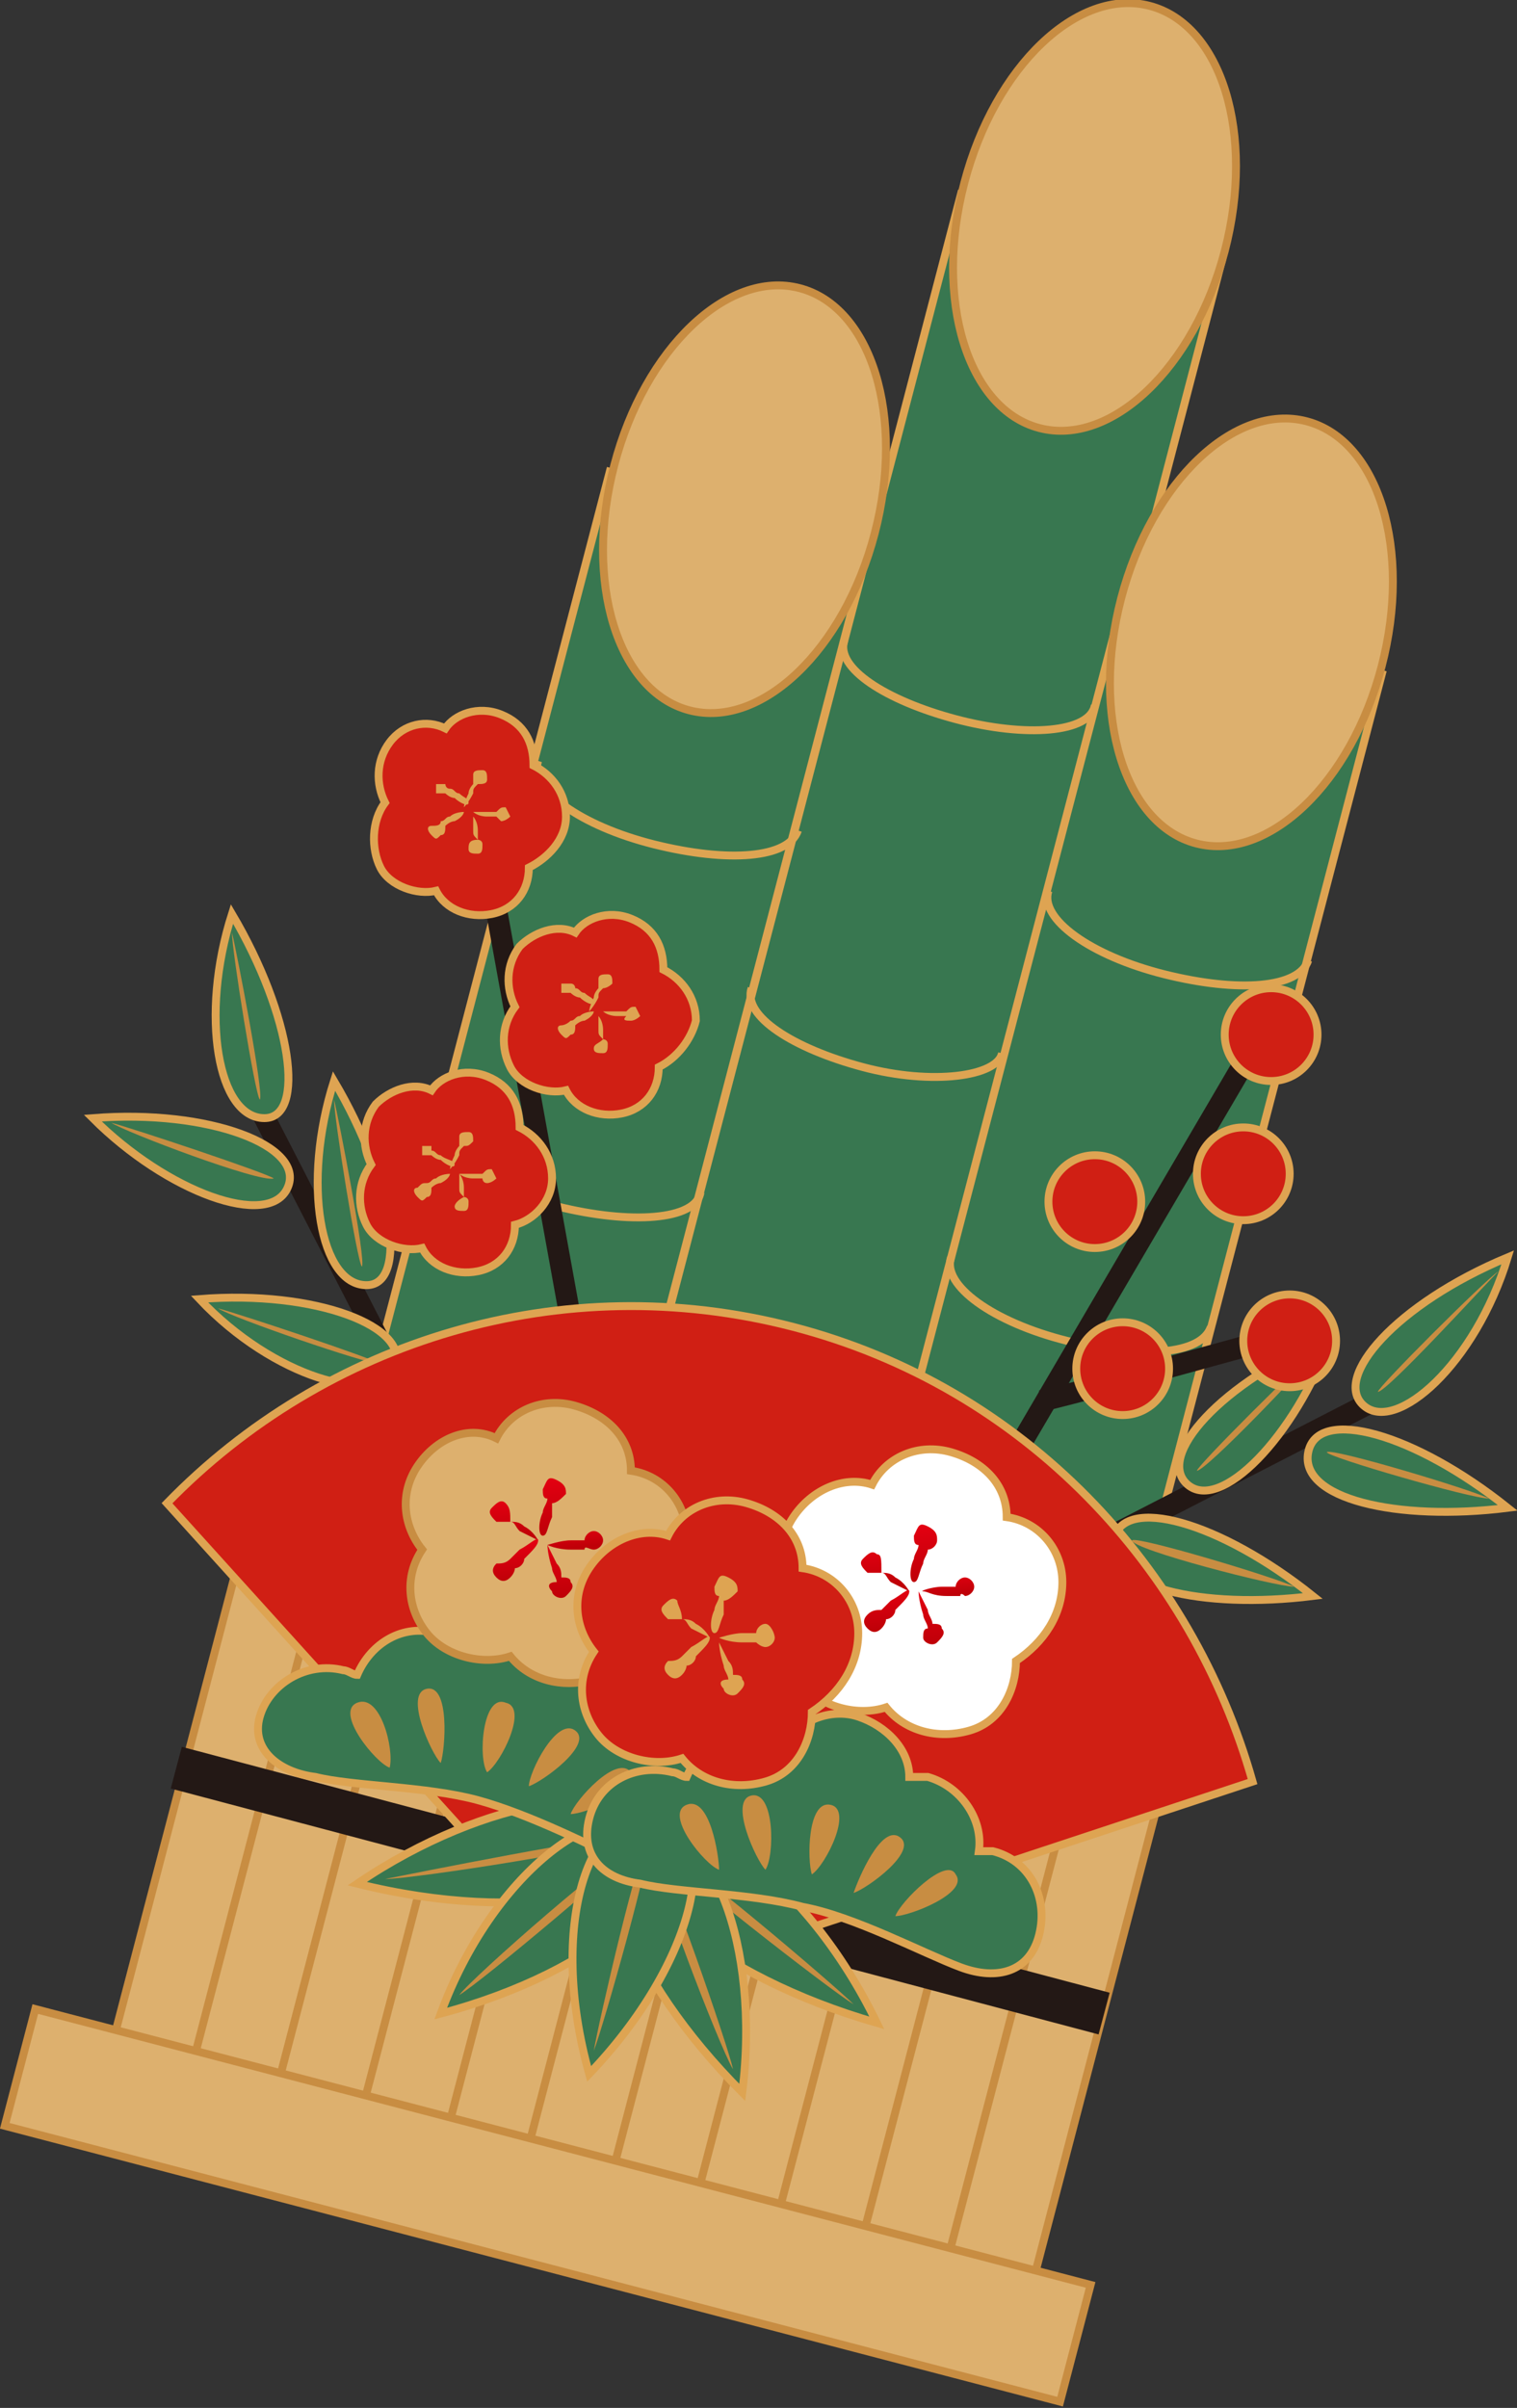 <?xml version="1.0" encoding="utf-8"?>
<!-- Generator: Adobe Illustrator 28.0.0, SVG Export Plug-In . SVG Version: 6.00 Build 0)  -->
<svg version="1.1" id="_レイヤー_2" xmlns="http://www.w3.org/2000/svg" xmlns:xlink="http://www.w3.org/1999/xlink" x="0px"
	 y="0px" viewBox="0 0 32.7 51.9" style="enable-background:new 0 0 32.7 51.9;" xml:space="preserve">
<rect x="0" y="0" width="32.7" height="51.9" fill="#333333" stroke="none"/>
<style type="text/css">
	.st0{fill:#387750;stroke:#DEA452;stroke-width:0.17;stroke-miterlimit:10;}
	.st1{fill:#DDB06E;stroke:#C88D42;stroke-width:0.17;stroke-miterlimit:10;}
	.st2{fill:none;stroke:#DEA452;stroke-width:0.17;stroke-miterlimit:10;}
	.st3{fill:none;stroke:#231815;stroke-width:0.46;stroke-miterlimit:10;}
	.st4{fill:#C88D42;}
	.st5{fill:none;stroke:#231815;stroke-width:0.93;stroke-miterlimit:10;}
	.st6{fill:#D01F14;stroke:#DEA452;stroke-width:0.17;stroke-miterlimit:10;}
	.st7{fill:#DEA452;}
	.st8{fill:url(#SVGID_1_);}
	.st9{fill:url(#SVGID_00000078037472755920301660000012429881764209584554_);}
	.st10{fill:url(#SVGID_00000029019403225833698170000014160282926633832583_);}
	.st11{fill:url(#SVGID_00000136377034088437511480000007956730806602394043_);}
	.st12{fill:url(#SVGID_00000115507341906649734950000005147656192560390563_);}
	.st13{fill:#FFFFFF;stroke:#DEA452;stroke-width:0.17;stroke-miterlimit:10;}
	.st14{fill:url(#SVGID_00000049186550973572389350000003297465905143302287_);}
	.st15{fill:url(#SVGID_00000018935020975774570540000016017027423258381978_);}
	.st16{fill:url(#SVGID_00000030445620920448029650000006696798385611470744_);}
	.st17{fill:url(#SVGID_00000003073689245704093050000010915723804652427190_);}
	.st18{fill:url(#SVGID_00000103974364664722860380000006173955668156471189_);}
</style>
<g id="_レイヤー_1-2">
	<g>
		<rect x="3.5" y="17.4" transform="matrix(0.253 -0.968 0.968 0.253 -5.086 34.055)" class="st0" width="31.9" height="5.8"/>
		<ellipse transform="matrix(0.253 -0.968 0.968 0.253 13.073 26.332)" class="st1" cx="23.6" cy="4.7" rx="4.7" ry="2.9"/>
		
			<rect x="0.8" y="19.7" transform="matrix(0.253 -0.968 0.968 0.253 -12.251 29.384)" class="st0" width="24.2" height="5.8"/>
		<ellipse transform="matrix(0.253 -0.968 0.968 0.253 1.546 23.516)" class="st1" cx="16" cy="10.8" rx="4.7" ry="2.9"/>
		
			<rect x="11.8" y="22.6" transform="matrix(0.253 -0.968 0.968 0.253 -6.813 42.193)" class="st0" width="24.2" height="5.8"/>
		<ellipse transform="matrix(0.253 -0.968 0.968 0.253 6.979 36.325)" class="st1" cx="27" cy="13.6" rx="4.7" ry="2.9"/>
		<path class="st2" d="M23.6,15.2c-0.1,0.6-1.5,0.7-3,0.3s-2.6-1.1-2.4-1.7"/>
		<path class="st2" d="M21.6,22.7c-0.1,0.5-1.5,0.7-3,0.3s-2.6-1.1-2.4-1.7"/>
		<path class="st2" d="M28.2,20.7c-0.2,0.6-1.5,0.7-3.1,0.3s-2.7-1.2-2.5-1.8"/>
		<path class="st2" d="M26.1,28.6c-0.2,0.6-1.5,0.7-3.1,0.3s-2.7-1.2-2.5-1.8"/>
		<path class="st2" d="M17.2,17.9c-0.2,0.6-1.5,0.7-3.1,0.3s-2.7-1.2-2.5-1.8"/>
		<path class="st2" d="M15.1,25.7C15,26.3,13.6,26.4,12,26s-2.7-1.2-2.5-1.8"/>
		<g>
			<line class="st3" x1="19.3" y1="35.5" x2="29.8" y2="30.1"/>
			<g>
				<path class="st0" d="M28.3,34.4c-2-1.6-4.1-2.2-4.3-1.2S25.9,34.7,28.3,34.4z"/>
				<path class="st4" d="M27.9,34.2c-0.4-0.2-3.4-1.1-3.5-1C24.4,33.4,27.5,34.2,27.9,34.2z"/>
			</g>
			<g>
				<path class="st0" d="M32.5,32.5c-2-1.6-4.1-2.2-4.3-1.2S30.1,32.8,32.5,32.5z"/>
				<path class="st4" d="M32.1,32.3c-0.4-0.2-3.4-1.1-3.5-1C28.6,31.4,31.7,32.3,32.1,32.3z"/>
			</g>
			<g>
				<path class="st0" d="M28.7,28.8c-2.4,1-3.8,2.6-3.1,3.2S27.9,31,28.7,28.8z"/>
				<path class="st4" d="M28.4,29.1c-0.3,0.2-2.6,2.5-2.6,2.6C26,31.7,28.2,29.4,28.4,29.1z"/>
			</g>
			<g>
				<path class="st0" d="M32.5,27.1c-2.4,1-3.8,2.6-3.1,3.2S31.8,29.4,32.5,27.1z"/>
				<path class="st4" d="M32.3,27.4c-0.3,0.2-2.6,2.5-2.6,2.6C29.9,30,32,27.7,32.3,27.4z"/>
			</g>
		</g>
		<g>
			<line class="st3" x1="10.9" y1="34.2" x2="5.5" y2="23.7"/>
			<g>
				<path class="st0" d="M4.3,28c2.5-0.2,4.6,0.6,4.2,1.5C8.1,30.3,5.9,29.7,4.3,28z"/>
				<path class="st4" d="M4.7,28.2c0.4,0.1,3.4,1.1,3.5,1.2C7.9,29.4,5,28.4,4.7,28.2z"/>
			</g>
			<g>
				<path class="st0" d="M2,24.1c2.5-0.2,4.6,0.6,4.2,1.5S3.6,25.7,2,24.1z"/>
				<path class="st4" d="M2.4,24.2c0.4,0.1,3.4,1.1,3.5,1.2C5.6,25.5,2.7,24.4,2.4,24.2z"/>
			</g>
			<g>
				<path class="st0" d="M7.2,23.3c1.3,2.2,1.6,4.4,0.7,4.4C6.9,27.7,6.5,25.5,7.2,23.3z"/>
				<path class="st4" d="M7.2,23.7c0.1,0.4,0.7,3.5,0.6,3.6C7.7,27.2,7.2,24.1,7.2,23.7z"/>
			</g>
			<g>
				<path class="st0" d="M5,19.7c1.3,2.2,1.6,4.4,0.7,4.4C4.7,24.1,4.3,21.9,5,19.7z"/>
				<path class="st4" d="M5,20.1c0.1,0.4,0.7,3.5,0.6,3.6C5.5,23.6,5,20.5,5,20.1z"/>
			</g>
		</g>
		
			<rect x="-1.7" y="36.6" transform="matrix(0.253 -0.968 0.968 0.253 -32.513 32.903)" class="st1" width="13.5" height="1.9"/>
		<rect x="0.1" y="37" transform="matrix(0.253 -0.968 0.968 0.253 -31.629 34.988)" class="st1" width="13.5" height="1.9"/>
		
			<rect x="1.9" y="37.5" transform="matrix(0.253 -0.968 0.968 0.253 -30.737 37.083)" class="st1" width="13.5" height="1.9"/>
		<rect x="3.7" y="38" transform="matrix(0.253 -0.968 0.968 0.253 -29.845 39.178)" class="st1" width="13.5" height="1.9"/>
		
			<rect x="5.5" y="38.5" transform="matrix(0.253 -0.968 0.968 0.253 -28.953 41.273)" class="st1" width="13.5" height="1.9"/>
		
			<rect x="7.3" y="38.9" transform="matrix(0.253 -0.968 0.968 0.253 -28.073 43.347)" class="st1" width="13.5" height="1.9"/>
		
			<rect x="9.1" y="39.4" transform="matrix(0.253 -0.968 0.968 0.253 -27.181 45.443)" class="st1" width="13.5" height="1.9"/>
		
			<rect x="10.9" y="39.9" transform="matrix(0.253 -0.968 0.968 0.253 -26.289 47.538)" class="st1" width="13.5" height="1.9"/>
		
			<rect x="12.7" y="40.3" transform="matrix(0.253 -0.968 0.968 0.253 -25.397 49.633)" class="st1" width="13.5" height="1.9"/>
		
			<rect x="14.5" y="40.8" transform="matrix(0.253 -0.968 0.968 0.253 -24.512 51.718)" class="st1" width="13.5" height="1.9"/>
		
			<rect x="16.3" y="41.3" transform="matrix(0.253 -0.968 0.968 0.253 -23.62 53.813)" class="st1" width="13.5" height="1.9"/>
		
			<rect x="10.5" y="35.8" transform="matrix(0.253 -0.968 0.968 0.253 -37.208 46.926)" class="st1" width="2.6" height="23.5"/>
		<line class="st5" x1="3.8" y1="38.1" x2="23.8" y2="43.4"/>
		<g>
			<path class="st3" d="M22.4,30.2c0.2,0,5.6-1.5,5.6-1.5"/>
			<line class="st3" x1="20.2" y1="34.2" x2="27" y2="22.6"/>
			<circle class="st6" cx="27.4" cy="22.3" r="1"/>
			<circle class="st6" cx="23.6" cy="25.9" r="1"/>
			<circle class="st6" cx="26.8" cy="25.3" r="1"/>
			<circle class="st6" cx="24.2" cy="29.5" r="1"/>
			<circle class="st6" cx="27.8" cy="28.9" r="1"/>
		</g>
		<g>
			<line class="st3" x1="10.3" y1="17.4" x2="13" y2="32.3"/>
			<g>
				<path class="st6" d="M12.2,17.6c0-0.5-0.3-0.9-0.7-1.1c0-0.5-0.2-0.9-0.7-1.1s-1,0-1.2,0.3c-0.4-0.2-0.9-0.1-1.2,0.3
					c-0.3,0.4-0.3,0.9-0.1,1.3C8,17.7,8,18.3,8.2,18.7s0.8,0.6,1.2,0.5c0.2,0.4,0.7,0.6,1.2,0.5c0.5-0.1,0.8-0.5,0.8-1
					C11.8,18.5,12.2,18.1,12.2,17.6L12.2,17.6z"/>
				<path class="st7" d="M10.5,16.8c0-0.1,0-0.2-0.1-0.2s-0.2,0-0.2,0.1c0,0.1,0,0.1,0,0.2c0,0-0.1,0.1-0.1,0.2
					c-0.1,0.2-0.1,0.3-0.1,0.3s0.1-0.1,0.2-0.3c0-0.1,0-0.1,0.1-0.2C10.4,16.9,10.5,16.9,10.5,16.8z"/>
				<path class="st7" d="M9.6,16.9c-0.1,0-0.2,0-0.2,0s0,0.2,0,0.2c0,0,0.1,0,0.2,0c0,0,0.1,0.1,0.2,0.1c0.1,0.1,0.3,0.2,0.3,0.1
					s-0.1-0.1-0.2-0.2c-0.1,0-0.1-0.1-0.2-0.1C9.6,17,9.6,16.9,9.6,16.9L9.6,16.9z"/>
				<path class="st7" d="M9.3,17.8c-0.1,0-0.1,0.1,0,0.2s0.1,0.1,0.2,0c0.1,0,0.1-0.1,0.1-0.2c0,0,0.1-0.1,0.2-0.1
					c0.2-0.1,0.2-0.2,0.2-0.2s-0.2,0-0.3,0.1c-0.1,0-0.1,0.1-0.2,0.1C9.5,17.8,9.4,17.8,9.3,17.8L9.3,17.8z"/>
				<path class="st7" d="M10.1,18.3c0,0.1,0.1,0.1,0.2,0.1s0.1-0.1,0.1-0.2c0-0.1-0.1-0.1-0.1-0.1c0-0.1,0-0.1,0-0.2
					c0-0.2-0.1-0.3-0.1-0.3s0,0.1,0,0.3c0,0.1,0,0.1,0.1,0.2C10.1,18.1,10.1,18.2,10.1,18.3L10.1,18.3z"/>
				<path class="st7" d="M10.8,17.7c0.1,0,0.2-0.1,0.2-0.1s-0.1-0.2-0.1-0.2c-0.1,0-0.1,0-0.2,0.1c-0.1,0-0.1,0-0.2,0
					c-0.2,0-0.3,0-0.3,0s0.1,0.1,0.3,0.1c0.1,0,0.2,0,0.2,0C10.7,17.6,10.8,17.7,10.8,17.7L10.8,17.7z"/>
			</g>
			<g>
				<path class="st6" d="M15,22c0-0.5-0.3-0.9-0.7-1.1c0-0.5-0.2-0.9-0.7-1.1s-1,0-1.2,0.3c-0.4-0.2-0.9,0-1.2,0.3
					c-0.3,0.4-0.3,0.9-0.1,1.3c-0.3,0.4-0.3,0.9-0.1,1.3s0.8,0.6,1.2,0.5c0.2,0.4,0.7,0.6,1.2,0.5c0.5-0.1,0.8-0.5,0.8-1
					C14.6,22.8,14.9,22.4,15,22L15,22z"/>
				<path class="st7" d="M13.2,21.2c0-0.1,0-0.2-0.1-0.2s-0.2,0-0.2,0.1c0,0.1,0,0.1,0,0.2c0,0-0.1,0.1-0.1,0.2
					c-0.1,0.2-0.1,0.3-0.1,0.3s0.1-0.1,0.2-0.3c0-0.1,0-0.1,0.1-0.2C13.1,21.3,13.2,21.2,13.2,21.2z"/>
				<path class="st7" d="M12.3,21.2c-0.1,0-0.2,0-0.2,0s0,0.2,0,0.2c0,0,0.1,0,0.2,0c0,0,0.1,0.1,0.2,0.1c0.1,0.1,0.3,0.2,0.3,0.1
					s-0.1-0.1-0.2-0.2c-0.1,0-0.1-0.1-0.2-0.1C12.4,21.3,12.4,21.2,12.3,21.2L12.3,21.2z"/>
				<path class="st7" d="M12.1,22.1c-0.1,0-0.1,0.1,0,0.2s0.1,0.1,0.2,0c0.1,0,0.1-0.1,0.1-0.2c0,0,0.1-0.1,0.2-0.1
					c0.2-0.1,0.2-0.2,0.2-0.2s-0.2,0-0.3,0.1c-0.1,0-0.1,0.1-0.2,0.1C12.2,22.1,12.1,22.1,12.1,22.1L12.1,22.1z"/>
				<path class="st7" d="M12.8,22.6c0,0.1,0.1,0.1,0.2,0.1s0.1-0.1,0.1-0.2c0-0.1-0.1-0.1-0.1-0.1c0-0.1,0-0.1,0-0.2
					c0-0.2-0.1-0.3-0.1-0.3s0,0.1,0,0.3c0,0.1,0,0.1,0.1,0.2C12.9,22.5,12.8,22.5,12.8,22.6L12.8,22.6z"/>
				<path class="st7" d="M13.6,22c0.1,0,0.2-0.1,0.2-0.1s-0.1-0.2-0.1-0.2c-0.1,0-0.1,0-0.2,0.1c-0.1,0-0.1,0-0.2,0
					c-0.2,0-0.3,0-0.3,0s0.1,0.1,0.3,0.1c0.1,0,0.2,0,0.2,0C13.4,22,13.5,22,13.6,22L13.6,22z"/>
			</g>
			<g>
				<path class="st6" d="M11.9,25.4c0-0.5-0.3-0.9-0.7-1.1c0-0.5-0.2-0.9-0.7-1.1s-1,0-1.2,0.3c-0.4-0.2-0.9,0-1.2,0.3
					c-0.3,0.4-0.3,0.9-0.1,1.3c-0.3,0.4-0.3,0.9-0.1,1.3s0.8,0.6,1.2,0.5c0.2,0.4,0.7,0.6,1.2,0.5c0.5-0.1,0.8-0.5,0.8-1
					C11.5,26.3,11.9,25.9,11.9,25.4L11.9,25.4z"/>
				<path class="st7" d="M10.2,24.6c0-0.1,0-0.2-0.1-0.2s-0.2,0-0.2,0.1c0,0.1,0,0.1,0,0.2c0,0-0.1,0.1-0.1,0.2
					c-0.1,0.2-0.1,0.3-0.1,0.3s0.1-0.1,0.2-0.3c0-0.1,0-0.1,0.1-0.2C10.1,24.7,10.1,24.7,10.2,24.6z"/>
				<path class="st7" d="M9.3,24.7c-0.1,0-0.2,0-0.2,0s0,0.2,0,0.2c0,0,0.1,0,0.2,0c0,0,0.1,0.1,0.2,0.1c0.1,0.1,0.3,0.2,0.3,0.1
					S9.6,25,9.5,24.9c-0.1,0-0.1-0.1-0.2-0.1C9.3,24.8,9.3,24.7,9.3,24.7L9.3,24.7z"/>
				<path class="st7" d="M9,25.6c-0.1,0-0.1,0.1,0,0.2s0.1,0.1,0.2,0c0.1,0,0.1-0.1,0.1-0.2c0,0,0.1-0.1,0.2-0.1
					c0.2-0.1,0.2-0.2,0.2-0.2s-0.2,0-0.3,0.1c-0.1,0-0.1,0.1-0.2,0.1C9.1,25.5,9.1,25.5,9,25.6L9,25.6z"/>
				<path class="st7" d="M9.8,26c0,0.1,0.1,0.1,0.2,0.1s0.1-0.1,0.1-0.2c0-0.1-0.1-0.1-0.1-0.1c0-0.1,0-0.1,0-0.2
					c0-0.2-0.1-0.3-0.1-0.3s0,0.1,0,0.3c0,0.1,0,0.1,0.1,0.2C9.8,25.9,9.8,26,9.8,26L9.8,26z"/>
				<path class="st7" d="M10.5,25.5c0.1,0,0.2-0.1,0.2-0.1s-0.1-0.2-0.1-0.2c-0.1,0-0.1,0-0.2,0.1c-0.1,0-0.1,0-0.2,0
					c-0.2,0-0.3,0-0.3,0s0.1,0.1,0.3,0.1c0.1,0,0.2,0,0.2,0C10.4,25.4,10.4,25.5,10.5,25.5L10.5,25.5z"/>
			</g>
		</g>
		<g>
			<path class="st6" d="M14.9,42.4l12.1-4c-1.3-4.6-4.9-8.5-9.9-9.8S7,28.9,3.6,32.4l8.5,9.4C12.2,41.7,14.9,42.4,14.9,42.4z"/>
			<g>
				<path class="st0" d="M7.7,40.6c3.6,0.9,6.7,0.2,6.3-1.1C13.6,38.3,10.5,38.7,7.7,40.6z"/>
				<path class="st4" d="M8.3,40.5c0.6,0,5.1-0.7,5.2-0.9C13.3,39.5,8.8,40.4,8.3,40.5z"/>
				<path class="st0" d="M9.5,43.4c3.4-0.9,5.6-2.9,4.5-3.9C13,38.6,10.6,40.4,9.5,43.4z"/>
				<path class="st4" d="M9.9,43c0.5-0.3,3.7-3,3.8-3.2C13.4,39.8,10.2,42.6,9.9,43z"/>
				<path class="st0" d="M18.9,43.6c-3.5-1-5.9-3.1-5-4S17.4,40.5,18.9,43.6z"/>
				<path class="st4" d="M18.4,43.2c-0.5-0.3-4.1-3.1-4.1-3.3C14.6,39.9,18,42.8,18.4,43.2z"/>
				<path class="st0" d="M16,45.1c-2.5-2.5-3.5-5.3-2.1-5.6C15.3,39.2,16.4,41.9,16,45.1z"/>
				<path class="st4" d="M15.8,44.6c-0.3-0.5-1.8-4.4-1.7-4.7C14.3,40.1,15.7,44.1,15.8,44.6z"/>
				<path class="st0" d="M12.7,44.7c2.3-2.4,2.9-5.2,1.5-5.5C12.7,38.8,11.8,41.5,12.7,44.7z"/>
				<path class="st4" d="M12.8,44.2c0.2-0.5,1.3-4.4,1.2-4.6C13.8,39.7,12.9,43.6,12.8,44.2z"/>
			</g>
			<g>
				<path class="st0" d="M10.3,38.8c-1.1-0.3-2.7-0.3-3.5-0.5C6,38.2,5.4,37.7,5.6,37s1-1.2,1.8-1c0.1,0,0.2,0.1,0.3,0.1
					c0.3-0.7,1-1.1,1.7-0.9c0.1,0,0.3,0.1,0.4,0.2c0.3-0.5,1-0.8,1.6-0.6l0,0c0.6,0.2,1.1,0.7,1.1,1.3c0.1,0,0.3,0,0.4,0
					c0.7,0.2,1.2,0.9,1.1,1.6c0.1,0,0.2,0,0.3,0c0.8,0.2,1.2,1,1,1.8s-0.9,1-1.7,0.7C12.8,39.8,11.4,39.1,10.3,38.8L10.3,38.8z"/>
				<path class="st4" d="M10.5,38.2c0.3-0.2,0.9-1.4,0.4-1.5C10.4,36.5,10.3,37.9,10.5,38.2z"/>
				<path class="st4" d="M11.4,38.5c0.3-0.1,1.4-0.9,1-1.2S11.4,38.2,11.4,38.5z"/>
				<path class="st4" d="M12.3,39.1c0.3,0,1.6-0.5,1.3-0.9C13.3,37.8,12.4,38.8,12.3,39.1z"/>
				<path class="st4" d="M9.5,38c-0.2-0.2-0.8-1.5-0.3-1.6S9.6,37.7,9.5,38z"/>
				<path class="st4" d="M8.4,38.1c-0.3-0.1-1.2-1.2-0.7-1.4S8.5,37.7,8.4,38.1z"/>
			</g>
			<g>
				<path class="st0" d="M17.3,41.1c-1.1-0.3-2.7-0.3-3.5-0.5c-0.8-0.1-1.3-0.6-1.1-1.4s1-1.2,1.8-1c0.1,0,0.2,0.1,0.3,0.1
					c0.3-0.7,1-1.1,1.7-0.9c0.1,0,0.3,0.1,0.4,0.2c0.3-0.5,1-0.8,1.6-0.6l0,0c0.6,0.2,1.1,0.7,1.1,1.3c0.1,0,0.3,0,0.4,0
					c0.7,0.2,1.2,0.9,1.1,1.6c0.1,0,0.2,0,0.3,0c0.8,0.2,1.2,1,1,1.8s-0.9,1-1.7,0.7C19.9,42.1,18.4,41.3,17.3,41.1L17.3,41.1z"/>
				<path class="st4" d="M17.5,40.4c0.3-0.2,0.9-1.4,0.4-1.5C17.4,38.8,17.4,40.1,17.5,40.4z"/>
				<path class="st4" d="M18.4,40.8c0.3-0.1,1.4-0.9,1-1.2S18.5,40.5,18.4,40.8z"/>
				<path class="st4" d="M19.3,41.3c0.3,0,1.6-0.5,1.3-0.9C20.4,40,19.4,41,19.3,41.3z"/>
				<path class="st4" d="M16.5,40.3c-0.2-0.2-0.8-1.5-0.3-1.6C16.7,38.6,16.7,40,16.5,40.3z"/>
				<path class="st4" d="M15.5,40.3c-0.3-0.1-1.2-1.2-0.7-1.4S15.5,40,15.5,40.3z"/>
			</g>
			<g>
				<path class="st1" d="M14.8,33.1c0-0.7-0.5-1.3-1.2-1.4c0-0.7-0.5-1.2-1.2-1.4s-1.4,0.1-1.7,0.7C10.1,30.7,9.4,31,9,31.6
					s-0.3,1.3,0.1,1.8c-0.4,0.6-0.3,1.3,0.1,1.8c0.4,0.5,1.2,0.7,1.8,0.5c0.4,0.5,1.1,0.7,1.8,0.5c0.7-0.2,1-0.9,1-1.5
					C14.4,34.4,14.8,33.8,14.8,33.1L14.8,33.1z"/>
				
					<linearGradient id="SVGID_1_" gradientUnits="userSpaceOnUse" x1="51.082" y1="135.603" x2="51.512" y2="134.423" gradientTransform="matrix(0.968 0.253 0.253 -0.968 -71.866 150.106)">
					<stop  offset="0" style="stop-color:#E60012"/>
					<stop  offset="1" style="stop-color:#BF0008"/>
				</linearGradient>
				<path class="st8" d="M12.2,32.2c0-0.1,0-0.2-0.2-0.3s-0.2,0-0.3,0.2c0,0.1,0,0.2,0.1,0.2c0,0.1-0.1,0.2-0.1,0.3
					c-0.1,0.2-0.1,0.5,0,0.5s0.1-0.2,0.2-0.4c0-0.1,0-0.2,0-0.3C12,32.4,12.1,32.3,12.2,32.2L12.2,32.2z"/>
				
					<linearGradient id="SVGID_00000102516467713558112850000010007348387271491492_" gradientUnits="userSpaceOnUse" x1="50.37" y1="134.936" x2="50.69" y2="134.076" gradientTransform="matrix(0.968 0.253 0.253 -0.968 -71.866 150.106)">
					<stop  offset="0" style="stop-color:#E60012"/>
					<stop  offset="1" style="stop-color:#BF0008"/>
				</linearGradient>
				<path style="fill:url(#SVGID_00000102516467713558112850000010007348387271491492_);" d="M10.9,32.4c-0.1-0.1-0.2,0-0.3,0.1
					s0,0.2,0.1,0.3c0.1,0,0.2,0,0.3,0c0.1,0,0.1,0.1,0.2,0.2c0.2,0.1,0.4,0.2,0.4,0.2s-0.1-0.2-0.3-0.3c-0.1-0.1-0.2-0.1-0.3-0.1
					C11,32.6,11,32.5,10.9,32.4L10.9,32.4z"/>
				
					<linearGradient id="SVGID_00000074432189327234178250000017649927679207316123_" gradientUnits="userSpaceOnUse" x1="50.669" y1="134.025" x2="50.969" y2="133.215" gradientTransform="matrix(0.968 0.253 0.253 -0.968 -71.866 150.106)">
					<stop  offset="0" style="stop-color:#E60012"/>
					<stop  offset="1" style="stop-color:#BF0008"/>
				</linearGradient>
				<path style="fill:url(#SVGID_00000074432189327234178250000017649927679207316123_);" d="M10.7,33.7c-0.1,0.1-0.1,0.2,0,0.3
					s0.2,0.1,0.3,0c0.1-0.1,0.1-0.2,0.1-0.2c0.1,0,0.2-0.1,0.2-0.2c0.2-0.2,0.3-0.3,0.3-0.4s-0.2,0.1-0.4,0.2
					c-0.1,0.1-0.2,0.2-0.2,0.2C10.9,33.7,10.8,33.7,10.7,33.7L10.7,33.7z"/>
				
					<linearGradient id="SVGID_00000031903302893857080160000004174251800167639725_" gradientUnits="userSpaceOnUse" x1="51.497" y1="134.291" x2="51.947" y2="133.091" gradientTransform="matrix(0.968 0.253 0.253 -0.968 -71.866 150.106)">
					<stop  offset="0" style="stop-color:#E60012"/>
					<stop  offset="1" style="stop-color:#BF0008"/>
				</linearGradient>
				<path style="fill:url(#SVGID_00000031903302893857080160000004174251800167639725_);" d="M11.9,34.3c0,0.1,0.2,0.2,0.3,0.1
					s0.2-0.2,0.1-0.3c0-0.1-0.1-0.1-0.2-0.1c0-0.1,0-0.2-0.1-0.3c-0.1-0.2-0.2-0.4-0.2-0.4s0,0.2,0.1,0.5c0,0.1,0.1,0.2,0.1,0.3
					C11.8,34.1,11.8,34.2,11.9,34.3L11.9,34.3z"/>
				
					<linearGradient id="SVGID_00000043430965561630143320000002970418409556830595_" gradientUnits="userSpaceOnUse" x1="51.867" y1="134.675" x2="52.037" y2="134.225" gradientTransform="matrix(0.968 0.253 0.253 -0.968 -71.866 150.106)">
					<stop  offset="0" style="stop-color:#E60012"/>
					<stop  offset="1" style="stop-color:#BF0008"/>
				</linearGradient>
				<path style="fill:url(#SVGID_00000043430965561630143320000002970418409556830595_);" d="M12.8,33.4c0.1,0,0.2-0.1,0.2-0.2
					s-0.1-0.2-0.2-0.2c-0.1,0-0.2,0.1-0.2,0.2c-0.1,0-0.2,0-0.3,0c-0.2,0-0.5,0.1-0.5,0.1s0.2,0.1,0.5,0.1c0.1,0,0.2,0,0.3,0
					C12.6,33.3,12.7,33.4,12.8,33.4L12.8,33.4z"/>
			</g>
			<g>
				<path class="st13" d="M22.9,34.1c0-0.7-0.5-1.3-1.2-1.4c0-0.7-0.5-1.2-1.2-1.4s-1.4,0.1-1.7,0.7c-0.6-0.2-1.3,0.1-1.7,0.7
					c-0.4,0.6-0.3,1.3,0.1,1.8c-0.4,0.6-0.3,1.3,0.1,1.8c0.4,0.5,1.2,0.7,1.8,0.5c0.4,0.5,1.1,0.7,1.8,0.5s1-0.9,1-1.5
					C22.5,35.4,22.9,34.8,22.9,34.1L22.9,34.1z"/>
				
					<linearGradient id="SVGID_00000147192611737794871440000011532669305801117577_" gradientUnits="userSpaceOnUse" x1="59.131" y1="136.652" x2="59.571" y2="135.482" gradientTransform="matrix(0.968 0.253 0.253 -0.968 -71.866 150.106)">
					<stop  offset="0" style="stop-color:#E60012"/>
					<stop  offset="1" style="stop-color:#BF0008"/>
				</linearGradient>
				<path style="fill:url(#SVGID_00000147192611737794871440000011532669305801117577_);" d="M20.2,33.2c0-0.1,0-0.2-0.2-0.3
					s-0.2,0-0.3,0.2c0,0.1,0,0.2,0.1,0.2c0,0.1-0.1,0.2-0.1,0.3c-0.1,0.2-0.1,0.5,0,0.5s0.1-0.2,0.2-0.4c0-0.1,0.1-0.2,0.1-0.3
					C20.1,33.4,20.2,33.3,20.2,33.2L20.2,33.2z"/>
				
					<linearGradient id="SVGID_00000074410523360836526030000017499643834678858908_" gradientUnits="userSpaceOnUse" x1="58.43" y1="135.986" x2="58.74" y2="135.136" gradientTransform="matrix(0.968 0.253 0.253 -0.968 -71.866 150.106)">
					<stop  offset="0" style="stop-color:#E60012"/>
					<stop  offset="1" style="stop-color:#BF0008"/>
				</linearGradient>
				<path style="fill:url(#SVGID_00000074410523360836526030000017499643834678858908_);" d="M18.9,33.5c-0.1-0.1-0.2,0-0.3,0.1
					s0,0.2,0.1,0.3c0.1,0,0.2,0,0.3,0c0.1,0,0.1,0.1,0.2,0.2c0.2,0.1,0.4,0.2,0.4,0.2s-0.1-0.2-0.3-0.3c-0.1-0.1-0.2-0.1-0.3-0.1
					C19,33.6,19,33.5,18.9,33.5L18.9,33.5z"/>
				
					<linearGradient id="SVGID_00000062165599608705925760000005641738730927376028_" gradientUnits="userSpaceOnUse" x1="58.726" y1="135.074" x2="59.026" y2="134.264" gradientTransform="matrix(0.968 0.253 0.253 -0.968 -71.866 150.106)">
					<stop  offset="0" style="stop-color:#E60012"/>
					<stop  offset="1" style="stop-color:#BF0008"/>
				</linearGradient>
				<path style="fill:url(#SVGID_00000062165599608705925760000005641738730927376028_);" d="M18.7,34.8c-0.1,0.1-0.1,0.2,0,0.3
					s0.2,0.1,0.3,0c0.1-0.1,0.1-0.2,0.1-0.2c0.1,0,0.2-0.1,0.2-0.2c0.2-0.2,0.3-0.3,0.3-0.4s-0.2,0.1-0.4,0.2
					c-0.1,0.1-0.2,0.2-0.2,0.2C18.9,34.7,18.8,34.7,18.7,34.8L18.7,34.8z"/>
				
					<linearGradient id="SVGID_00000036232143195961602410000015471066887896996795_" gradientUnits="userSpaceOnUse" x1="59.558" y1="135.341" x2="59.998" y2="134.141" gradientTransform="matrix(0.968 0.253 0.253 -0.968 -71.866 150.106)">
					<stop  offset="0" style="stop-color:#E60012"/>
					<stop  offset="1" style="stop-color:#BF0008"/>
				</linearGradient>
				<path style="fill:url(#SVGID_00000036232143195961602410000015471066887896996795_);" d="M19.9,35.3c0,0.1,0.2,0.2,0.3,0.1
					s0.2-0.2,0.1-0.3c0-0.1-0.1-0.1-0.2-0.1c0-0.1-0.1-0.2-0.1-0.3c-0.1-0.2-0.2-0.4-0.2-0.4s0,0.2,0.1,0.5c0,0.1,0.1,0.2,0.1,0.3
					C19.9,35.1,19.9,35.2,19.9,35.3L19.9,35.3z"/>
				
					<linearGradient id="SVGID_00000027593825564717865550000001776175043451074450_" gradientUnits="userSpaceOnUse" x1="59.922" y1="135.736" x2="60.092" y2="135.276" gradientTransform="matrix(0.968 0.253 0.253 -0.968 -71.866 150.106)">
					<stop  offset="0" style="stop-color:#E60012"/>
					<stop  offset="1" style="stop-color:#BF0008"/>
				</linearGradient>
				<path style="fill:url(#SVGID_00000027593825564717865550000001776175043451074450_);" d="M20.8,34.4c0.1,0,0.2-0.1,0.2-0.2
					s-0.1-0.2-0.2-0.2c-0.1,0-0.2,0.1-0.2,0.2c-0.1,0-0.2,0-0.3,0c-0.2,0-0.5,0.1-0.4,0.1s0.2,0.1,0.5,0.1c0.1,0,0.2,0,0.3,0
					C20.7,34.3,20.8,34.4,20.8,34.4L20.8,34.4z"/>
			</g>
			<g>
				<path class="st6" d="M18.5,35.2c0-0.7-0.5-1.3-1.2-1.4c0-0.7-0.5-1.2-1.2-1.4c-0.7-0.2-1.4,0.1-1.7,0.7
					c-0.6-0.2-1.3,0.1-1.7,0.7c-0.4,0.6-0.3,1.3,0.1,1.8c-0.4,0.6-0.3,1.3,0.1,1.8c0.4,0.5,1.2,0.7,1.8,0.5c0.4,0.5,1.1,0.7,1.8,0.5
					c0.7-0.2,1-0.9,1-1.5C18.1,36.5,18.5,35.9,18.5,35.2L18.5,35.2z"/>
				<path class="st7" d="M15.9,34.3c0-0.1,0-0.2-0.2-0.3s-0.2,0-0.3,0.2c0,0.1,0,0.2,0.1,0.2c0,0.1-0.1,0.2-0.1,0.3
					c-0.1,0.2-0.1,0.5,0,0.5s0.1-0.2,0.2-0.4c0-0.1,0-0.2,0-0.3C15.7,34.5,15.8,34.4,15.9,34.3L15.9,34.3z"/>
				<path class="st7" d="M14.6,34.5c-0.1-0.1-0.2,0-0.3,0.1s0,0.2,0.1,0.3c0.1,0,0.2,0,0.3,0c0.1,0,0.1,0.1,0.2,0.2
					c0.2,0.1,0.4,0.2,0.4,0.2s-0.1-0.2-0.3-0.3c-0.1-0.1-0.2-0.1-0.3-0.1C14.7,34.7,14.6,34.6,14.6,34.5L14.6,34.5z"/>
				<path class="st7" d="M14.4,35.8c-0.1,0.1-0.1,0.2,0,0.3s0.2,0.1,0.3,0c0.1-0.1,0.1-0.2,0.1-0.2c0.1,0,0.2-0.1,0.2-0.2
					c0.2-0.2,0.3-0.3,0.3-0.4s-0.2,0.1-0.4,0.2c-0.1,0.1-0.2,0.2-0.2,0.2C14.6,35.8,14.5,35.8,14.4,35.8L14.4,35.8z"/>
				<path class="st7" d="M15.6,36.4c0,0.1,0.2,0.2,0.3,0.1s0.2-0.2,0.1-0.3c0-0.1-0.1-0.1-0.2-0.1c0-0.1,0-0.2-0.1-0.3
					c-0.1-0.2-0.2-0.4-0.2-0.4s0,0.2,0.1,0.5c0,0.1,0.1,0.2,0.1,0.3C15.5,36.2,15.5,36.3,15.6,36.4L15.6,36.4z"/>
				<path class="st7" d="M16.5,35.5c0.1,0,0.2-0.1,0.2-0.2S16.6,35,16.5,35c-0.1,0-0.2,0.1-0.2,0.2c-0.1,0-0.2,0-0.3,0
					c-0.2,0-0.5,0.1-0.5,0.1s0.2,0.1,0.5,0.1c0.1,0,0.2,0,0.3,0C16.3,35.4,16.4,35.5,16.5,35.5L16.5,35.5z"/>
			</g>
		</g>
	</g>
</g>
</svg>

